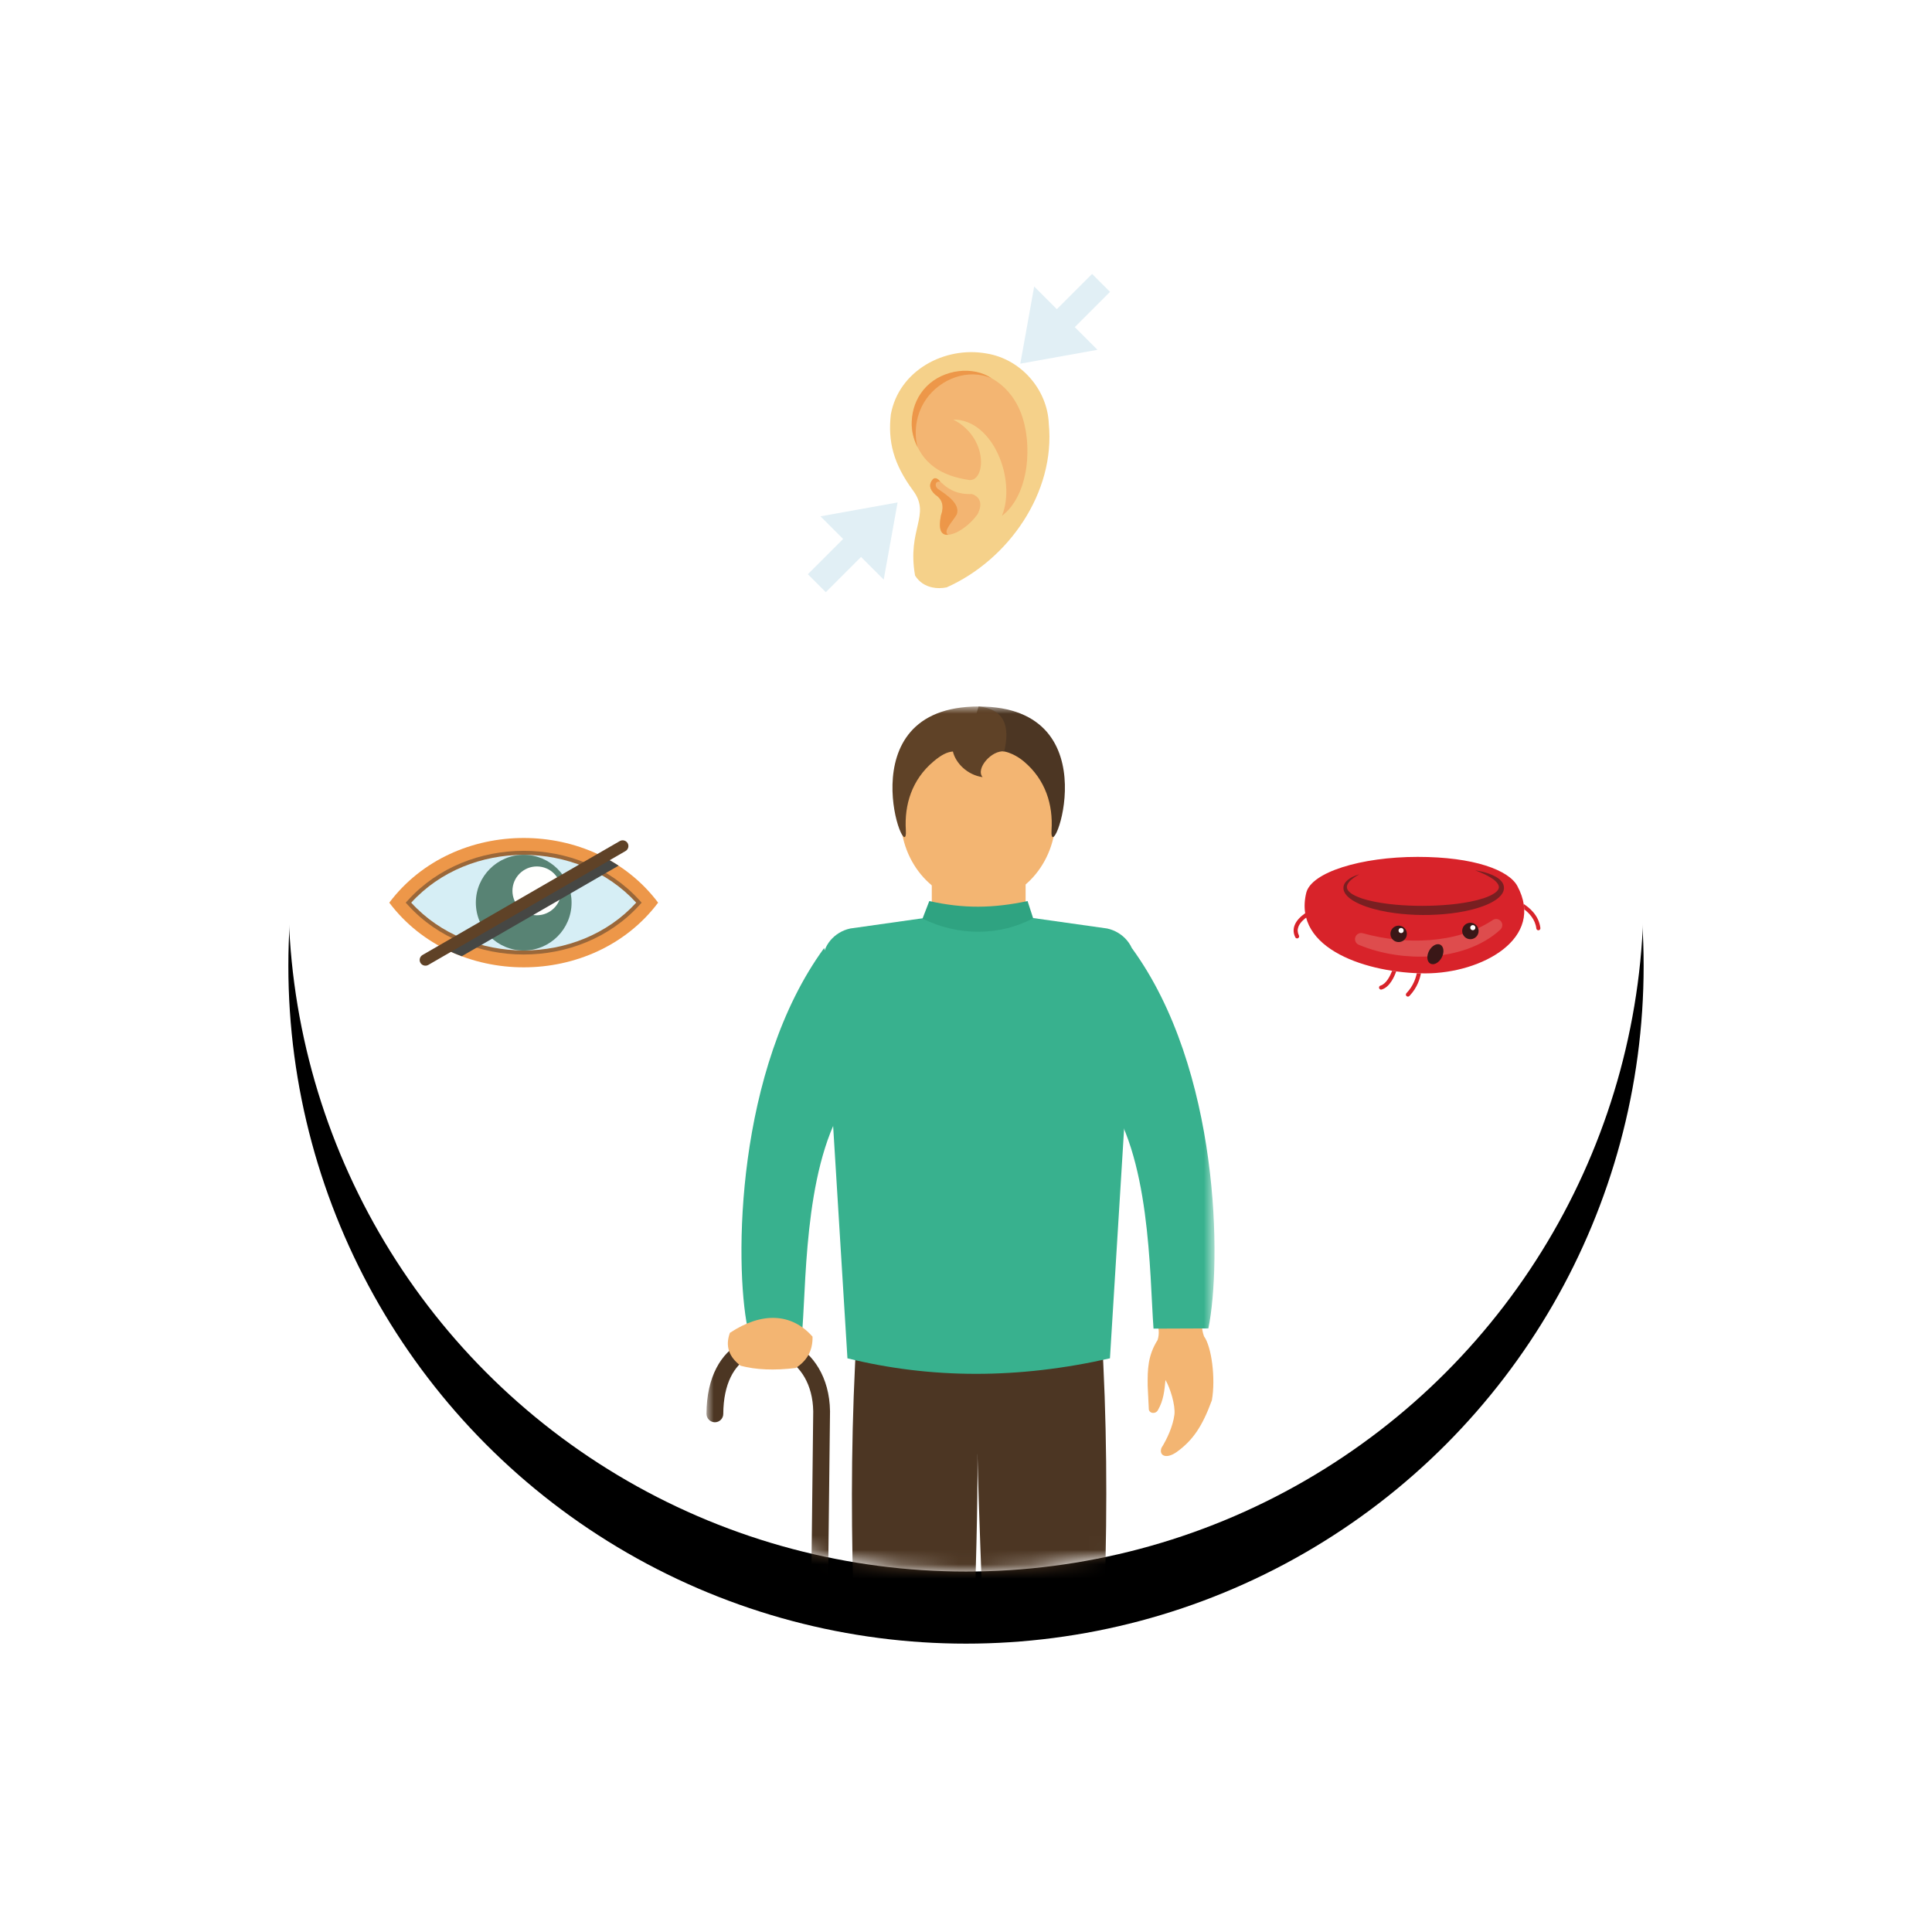 <?xml version="1.0" encoding="UTF-8"?>
<svg width="134px" height="134px" viewBox="0 0 134 134" version="1.1" xmlns="http://www.w3.org/2000/svg" xmlns:xlink="http://www.w3.org/1999/xlink">
    <!-- Generator: sketchtool 61.2 (101010) - https://sketch.com -->
    <title>C9D9CFB8-503F-42CC-A926-77B7D3109862@2x</title>
    <desc>Created with sketchtool.</desc>
    <defs>
        <circle id="path-1" cx="47" cy="47" r="47"></circle>
        <filter x="-34.6%" y="-29.3%" width="169.1%" height="169.1%" filterUnits="objectBoundingBox" id="filter-3">
            <feOffset dx="0" dy="5" in="SourceAlpha" result="shadowOffsetOuter1"></feOffset>
            <feGaussianBlur stdDeviation="10" in="shadowOffsetOuter1" result="shadowBlurOuter1"></feGaussianBlur>
            <feColorMatrix values="0 0 0 0 0.239   0 0 0 0 0.267   0 0 0 0 0.941  0 0 0 0.157 0" type="matrix" in="shadowBlurOuter1"></feColorMatrix>
        </filter>
        <polygon id="path-4" points="0.429 0.124 7.881 0.124 7.881 6.068 0.429 6.068"></polygon>
        <polygon id="path-6" points="0 81.289 35.237 81.289 35.237 0 0 0"></polygon>
    </defs>
    <g id="Page-1" stroke="none" stroke-width="1" fill="none" fill-rule="evenodd">
        <g id="Product-Landing---Bione-Longevity-2" transform="translate(-195, -924)">
            <g id="Group-12" transform="translate(215, 939)">
                <g id="Group-22">
                    <mask id="mask-2" fill="white">
                        <use xlink:href="#path-1"></use>
                    </mask>
                    <g id="Mask">
                        <use fill="black" fill-opacity="1" filter="url(#filter-3)" xlink:href="#path-1"></use>
                        <use fill="#FFFFFF" fill-rule="evenodd" xlink:href="#path-1"></use>
                    </g>
                    <g mask="url(#mask-2)">
                        <g transform="translate(29, 34)">
                            <path d="M31.29,43.938 C30.606,45.019 30.588,45.988 30.601,47.136 L30.677,48.68 C30.651,49.046 31.179,49.121 31.331,48.767 C31.695,48.133 31.767,47.446 31.835,46.715 C32.162,47.256 32.533,48.47 32.456,49.116 C32.349,49.935 31.942,50.806 31.556,51.425 C31.367,51.949 31.869,52.237 32.621,51.703 C33.734,50.896 34.389,49.937 35.053,48.122 C35.323,46.618 35.036,44.403 34.508,43.684 C34.315,43.158 34.33,42.634 34.459,42.112 L31.191,42.584 C31.387,43.061 31.424,43.512 31.29,43.938" id="Fill-1" stroke="none" fill="#F3B572" fill-rule="evenodd"></path>
                            <g id="Group-5" stroke="none" stroke-width="1" fill="none" fill-rule="evenodd" transform="translate(10.452, 75.221)">
                                <mask id="mask-5" fill="white">
                                    <use xlink:href="#path-4"></use>
                                </mask>
                                <g id="Clip-4"></g>
                                <path d="M4.156,0.124 C6.213,0.124 7.881,2.05 7.881,4.428 C7.881,5.007 7.781,5.561 7.6,6.068 L0.712,6.068 C0.53,5.561 0.429,5.007 0.429,4.428 C0.429,2.05 2.098,0.124 4.156,0.124" id="Fill-3" fill="#9A6739" mask="url(#mask-5)"></path>
                            </g>
                            <mask id="mask-7" fill="white">
                                <use xlink:href="#path-6"></use>
                            </mask>
                            <g id="Clip-7" stroke="none" fill="none"></g>
                            <polygon id="Fill-6" stroke="none" fill="#5F4227" fill-rule="evenodd" mask="url(#mask-7)" points="10.902 81.289 18.311 81.289 18.311 80.532 10.902 80.532"></polygon>
                            <path d="M23.097,75.345 C25.154,75.345 26.823,77.272 26.823,79.649 C26.823,80.228 26.724,80.782 26.542,81.29 L19.652,81.29 C19.472,80.782 19.372,80.228 19.372,79.649 C19.372,77.272 21.039,75.345 23.097,75.345" id="Fill-8" stroke="none" fill="#9A6739" fill-rule="evenodd" mask="url(#mask-7)"></path>
                            <polygon id="Fill-9" stroke="none" fill="#5F4227" fill-rule="evenodd" mask="url(#mask-7)" points="19.394 81.289 26.803 81.289 26.803 80.532 19.394 80.532"></polygon>
                            <path d="M22.632,42.626 L10.437,43.26 C9.666,55.58 10.299,67.279 11.092,77.771 L18.45,77.771 C18.204,69.767 18.836,59.564 18.799,51.814 C18.794,50.827 20.006,52.116 20.134,51.136 C21.233,49.025 22.859,44.524 22.632,42.626" id="Fill-10" stroke="none" fill="#4C3623" fill-rule="evenodd" mask="url(#mask-7)"></path>
                            <path d="M15.2,42.626 L27.394,43.26 C28.165,55.58 27.479,67.279 26.687,77.771 L19.276,77.771 C19.603,69.483 18.97,59.852 18.801,52.057 C18.781,51.218 17.807,51.969 17.699,51.136 C16.597,49.025 14.971,44.524 15.2,42.626" id="Fill-11" stroke="none" fill="#4C3623" fill-rule="evenodd" mask="url(#mask-7)"></path>
                            <polygon id="Fill-12" stroke="none" fill="#F3B572" fill-rule="evenodd" mask="url(#mask-7)" points="15.627 16.46 22.135 16.46 22.135 10.23 15.627 10.23"></polygon>
                            <path d="M18.844,13.592 C21.808,13.592 24.225,10.921 24.225,7.646 C24.225,4.374 21.808,1.702 18.844,1.702 C15.882,1.702 13.464,4.374 13.464,7.646 C13.464,10.921 15.882,13.592 18.844,13.592" id="Fill-13" stroke="none" fill="#F3B572" fill-rule="evenodd" mask="url(#mask-7)"></path>
                            <path d="M20.458,3.09 C20.872,3.124 21.484,3.368 22.007,3.808 C23.539,5.092 24.04,6.843 23.933,8.563 C23.747,11.559 28.273,-0 18.872,-0 L18.058,2.788 L20.458,3.09 Z" id="Fill-14" stroke="none" fill="#4C3623" fill-rule="evenodd" mask="url(#mask-7)"></path>
                            <path d="M19.152,4.902 C18.094,4.752 17.279,3.926 17.092,3.123 C16.678,3.155 16.276,3.368 15.753,3.808 C14.223,5.092 13.722,6.844 13.827,8.564 C14.012,11.56 9.489,-0.001 18.888,-0.001 C20.703,0.204 21.056,1.404 20.652,3.119 C19.794,3.008 18.643,4.304 19.152,4.902" id="Fill-15" stroke="none" fill="#5F4227" fill-rule="evenodd" mask="url(#mask-7)"></path>
                            <path d="M27.801,15.402 C28.871,15.633 29.746,16.59 29.678,17.725 L27.984,45.21 C21.644,46.652 15.579,46.641 9.777,45.21 L8.084,17.725 C8.014,16.589 8.891,15.632 9.96,15.402 L9.958,15.401 L15.346,14.639 L18.859,14.639 L18.901,14.639 L22.412,14.639 L27.805,15.401 L27.801,15.402 Z" id="Fill-16" stroke="none" fill="#38B18E" fill-rule="evenodd" mask="url(#mask-7)"></path>
                            <path d="M15.454,13.496 C17.832,14.028 19.85,14.006 22.27,13.496 L22.657,14.688 C20.333,15.931 17.446,15.934 14.984,14.713 L15.454,13.496 Z" id="Fill-17" stroke="none" fill="#2FA381" fill-rule="evenodd" mask="url(#mask-7)"></path>
                            <path d="M29.498,16.75 C35.634,25.15 35.735,38.622 34.811,43.136 L31.006,43.151 C30.725,39.353 30.817,31.015 27.574,26.835 L29.498,16.75 Z" id="Fill-18" stroke="none" fill="#38B18E" fill-rule="evenodd" mask="url(#mask-7)"></path>
                            <path d="M8.164,16.75 C2.03,25.15 1.928,38.606 2.852,43.121 L6.655,43.136 C6.937,39.338 6.846,31.015 10.089,26.835 L8.164,16.75 Z" id="Fill-19" stroke="none" fill="#38B18E" fill-rule="evenodd" mask="url(#mask-7)"></path>
                            <path d="M1.165,49.065 C1.165,49.386 0.903,49.646 0.58,49.646 C0.261,49.644 -0.001,49.38 -0.001,49.06 C0.011,46.461 1.029,44.854 2.359,44.13 C2.921,43.824 3.536,43.678 4.152,43.684 C4.768,43.69 5.382,43.843 5.95,44.134 C7.385,44.874 8.533,46.505 8.569,48.875 L8.569,48.88 L8.2,81.29 L7.036,81.29 L7.404,48.89 L7.404,48.889 C7.375,47.008 6.505,45.732 5.415,45.172 C5.008,44.965 4.574,44.854 4.144,44.85 C3.72,44.848 3.3,44.945 2.918,45.154 C1.931,45.692 1.176,46.956 1.165,49.065" id="Fill-20" stroke="none" fill="#4C3623" fill-rule="evenodd" mask="url(#mask-7)"></path>
                            <path d="M1.625,43.443 C1.282,44.373 1.569,45.121 2.367,45.725 C3.425,46.007 4.694,46.064 6.189,45.882 C6.924,45.411 7.379,44.73 7.356,43.707 C5.892,42.049 3.816,41.991 1.625,43.443" id="Fill-21" stroke="none" fill="#F3B572" fill-rule="evenodd" mask="url(#mask-7)"></path>
                        </g>
                    </g>
                </g>
                <g id="Group-53" transform="translate(7, 4)">
                    <path d="M0,43.607 C4.5,37.625 14.146,37.625 18.646,43.607 C14.146,49.588 4.5,49.588 0,43.607" id="Fill-1" fill="#ED9749"></path>
                    <path d="M17.332,43.796 C13.188,48.338 5.458,48.338 1.314,43.796 L1.14,43.607 L1.314,43.418 C5.458,38.876 13.188,38.876 17.332,43.418 L17.505,43.607 L17.332,43.796 Z" id="Fill-3" fill="#9A6739"></path>
                    <path d="M1.521,43.607 C5.553,48.026 13.091,48.026 17.126,43.607 C13.091,39.187 5.553,39.187 1.521,43.607" id="Fill-5" fill="#D6EEF5"></path>
                    <path d="M9.323,46.926 C11.151,46.926 12.643,45.436 12.643,43.606 C12.643,41.778 11.151,40.288 9.323,40.288 C7.494,40.288 6.004,41.778 6.004,43.606 C6.004,45.436 7.494,46.926 9.323,46.926" id="Fill-7" fill="#588374"></path>
                    <path d="M10.234,44.481 C11.166,44.481 11.927,43.721 11.927,42.788 C11.927,41.855 11.166,41.095 10.234,41.095 C9.302,41.095 8.542,41.855 8.542,42.788 C8.542,43.721 9.302,44.481 10.234,44.481" id="Fill-9" fill="#FFFFFE"></path>
                    <path d="M5.024,47.323 L15.904,41.041 C15.648,40.875 15.388,40.719 15.122,40.573 L4.102,46.935 C4.405,47.077 4.711,47.207 5.024,47.323" id="Fill-11" fill="#464744"></path>
                    <path d="M2.307,47.235 C2.117,47.344 2.052,47.591 2.16,47.779 C2.27,47.968 2.516,48.034 2.705,47.926 L16.386,40.027 C16.576,39.917 16.642,39.671 16.533,39.482 C16.424,39.293 16.177,39.227 15.988,39.336 L2.307,47.235 Z" id="Fill-13" fill="#5F4227"></path>
                    <polygon id="Fill-15" fill="#E1EFF5" points="29.03 20.828 30.276 22.073 32.721 19.628 34.293 21.2 34.774 18.525 35.256 15.849 32.58 16.33 29.905 16.811 31.477 18.383"></polygon>
                    <polygon id="Fill-17" fill="#E1EFF5" points="49.991 1.243 48.745 0 46.301 2.444 44.729 0.871 44.248 3.548 43.766 6.223 46.442 5.743 49.118 5.261 47.545 3.688"></polygon>
                    <path d="M34.786,9.752 C35.331,6.708 38.509,4.995 41.417,5.516 C43.831,5.905 45.649,8.039 45.742,10.383 C46.218,15.148 42.949,19.83 38.657,21.74 C38.321,21.807 37.973,21.813 37.647,21.74 C37.173,21.636 36.749,21.374 36.467,20.916 C35.897,17.685 37.588,16.734 36.332,15.027 C34.96,13.166 34.577,11.613 34.786,9.752" id="Fill-19" fill="#F5D18A"></path>
                    <path d="M37.701,14.241 C37.435,14.546 37.42,14.905 37.874,15.316 C38.386,15.641 38.485,16.136 38.26,16.767 C38.047,17.886 38.304,18.386 39.351,17.924 C39.896,17.649 40.399,17.215 40.8,16.668 C41.196,15.904 40.946,15.452 40.407,15.263 C38.457,15.359 38.104,13.836 37.701,14.241" id="Fill-21" fill="#F3B572"></path>
                    <path d="M40.248,14.297 C38.35,14.017 36.95,13.228 36.346,11.258 C35.74,9.287 37.6,7.059 39.3,6.794 C41.001,6.528 42.92,7.432 43.785,9.58 C44.65,11.728 44.404,15.328 42.49,16.781 C43.514,14.287 41.875,10.079 39.123,10.102 C41.557,11.362 41.365,14.346 40.248,14.297" id="Fill-23" fill="#F3B572"></path>
                    <path d="M36.657,12.042 C35.98,10.8 36.081,8.998 37.264,7.799 C38.45,6.6 40.518,6.364 41.79,7.245 C40.136,6.518 38.233,7.289 37.26,8.651 C36.306,9.987 36.469,11.517 36.657,12.042" id="Fill-25" fill="#ED9749"></path>
                    <path d="M37.701,14.241 C37.435,14.546 37.42,14.905 37.874,15.316 C38.386,15.641 38.485,16.136 38.26,16.767 C38.094,17.634 38.213,18.129 38.759,18.093 C38.373,17.851 39.075,17.182 39.364,16.671 C39.611,15.954 38.696,15.338 38.036,14.902 C37.78,14.667 37.897,14.331 38.224,14.415 C38.006,14.121 37.817,14.124 37.701,14.241" id="Fill-27" fill="#ED9749"></path>
                    <path d="M78.237,42.446 C80.203,46.086 75.79,48.511 71.863,48.511 C67.937,48.511 62.648,46.861 63.598,42.929 C63.944,41.496 67.398,40.432 71.325,40.432 C75.252,40.432 77.649,41.358 78.237,42.446" id="Fill-29" fill="#D8232A"></path>
                    <path d="M75.312,41.363 C75.635,41.412 75.955,41.485 76.269,41.594 C76.425,41.65 76.579,41.717 76.729,41.8 C76.877,41.884 77.025,41.986 77.146,42.137 C77.177,42.176 77.207,42.215 77.229,42.263 C77.24,42.285 77.253,42.307 77.263,42.332 L77.288,42.409 C77.315,42.511 77.322,42.629 77.293,42.735 C77.288,42.762 77.28,42.789 77.271,42.813 C77.261,42.838 77.251,42.864 77.24,42.888 C77.216,42.932 77.192,42.981 77.163,43.018 L77.118,43.079 C77.103,43.097 77.088,43.116 77.072,43.133 C77.04,43.171 77.006,43.202 76.972,43.234 C76.835,43.36 76.686,43.457 76.536,43.544 C76.384,43.63 76.23,43.704 76.072,43.768 C75.758,43.898 75.438,43.998 75.114,44.081 C74.792,44.164 74.465,44.228 74.139,44.282 C73.485,44.387 72.824,44.441 72.165,44.457 C71.835,44.465 71.505,44.464 71.176,44.452 C70.846,44.438 70.516,44.417 70.189,44.384 C69.531,44.316 68.876,44.208 68.234,44.03 C67.913,43.942 67.595,43.834 67.286,43.696 C67.132,43.626 66.98,43.548 66.833,43.457 C66.687,43.365 66.544,43.262 66.419,43.125 C66.39,43.09 66.358,43.058 66.331,43.017 L66.291,42.959 L66.257,42.895 C66.232,42.854 66.218,42.804 66.2,42.758 C66.19,42.708 66.178,42.659 66.179,42.608 C66.172,42.506 66.198,42.403 66.239,42.318 C66.28,42.23 66.341,42.16 66.404,42.097 C66.661,41.855 66.973,41.734 67.285,41.638 C67.142,41.718 67.002,41.8 66.874,41.895 C66.745,41.989 66.623,42.093 66.537,42.214 C66.448,42.333 66.398,42.467 66.424,42.585 C66.426,42.615 66.442,42.644 66.45,42.672 C66.466,42.701 66.476,42.729 66.499,42.755 L66.527,42.794 L66.562,42.831 C66.583,42.857 66.612,42.879 66.638,42.903 C66.745,42.994 66.875,43.07 67.012,43.135 C67.15,43.2 67.293,43.257 67.44,43.307 C67.736,43.405 68.04,43.482 68.352,43.544 C68.971,43.666 69.605,43.739 70.239,43.783 C70.557,43.803 70.875,43.818 71.193,43.824 C71.512,43.831 71.831,43.83 72.15,43.822 C72.469,43.816 72.786,43.8 73.104,43.777 C73.422,43.757 73.738,43.725 74.053,43.686 C74.68,43.605 75.309,43.494 75.897,43.301 C76.19,43.204 76.476,43.083 76.702,42.917 C76.812,42.834 76.906,42.736 76.94,42.637 C76.98,42.539 76.96,42.431 76.893,42.317 C76.826,42.203 76.716,42.097 76.595,42.005 C76.472,41.912 76.336,41.832 76.197,41.755 C76.057,41.68 75.913,41.609 75.764,41.547 C75.616,41.48 75.464,41.424 75.312,41.363" id="Fill-31" fill="#791F21"></path>
                    <path d="M77.061,45.476 C76.413,46.079 75.624,46.51 74.806,46.807 C73.984,47.1 73.126,47.267 72.267,47.324 C71.838,47.354 71.408,47.361 70.98,47.34 C70.766,47.33 70.552,47.315 70.339,47.295 C70.126,47.273 69.914,47.245 69.702,47.213 C68.859,47.08 68.029,46.859 67.242,46.529 C67.026,46.439 66.923,46.189 67.014,45.973 C67.097,45.774 67.314,45.671 67.517,45.727 L67.521,45.727 C68.283,45.936 69.059,46.085 69.84,46.166 C70.035,46.186 70.231,46.202 70.427,46.213 C70.622,46.225 70.819,46.234 71.014,46.236 C71.406,46.241 71.796,46.231 72.184,46.201 C72.961,46.137 73.728,46.006 74.462,45.778 C75.196,45.555 75.895,45.236 76.53,44.815 L76.536,44.81 C76.731,44.681 76.995,44.734 77.126,44.929 C77.243,45.106 77.211,45.337 77.061,45.476" id="Fill-33" fill="#DE4C4D"></path>
                    <path d="M62.865,46.045 C62.854,46.034 62.845,46.022 62.839,46.007 C62.705,45.736 62.687,45.46 62.787,45.189 C63.044,44.489 64.001,44.066 64.042,44.049 C64.113,44.018 64.196,44.05 64.228,44.123 C64.259,44.194 64.227,44.277 64.154,44.309 C64.146,44.312 63.267,44.701 63.053,45.287 C62.979,45.486 62.992,45.681 63.092,45.883 C63.126,45.953 63.098,46.037 63.027,46.072 C62.972,46.099 62.907,46.087 62.865,46.045" id="Fill-35" fill="#D8232A"></path>
                    <path d="M79.716,45.523 C79.671,45.528 79.629,45.512 79.6,45.483 C79.578,45.461 79.562,45.432 79.558,45.4 C79.481,44.758 79.046,44.318 78.717,44.072 C78.713,43.951 78.701,43.828 78.681,43.702 C79.043,43.929 79.731,44.469 79.838,45.365 C79.848,45.443 79.793,45.514 79.716,45.523" id="Fill-37" fill="#D8232A"></path>
                    <path d="M70.752,50.08 C70.697,50.137 70.607,50.139 70.551,50.084 L70.55,50.083 C70.496,50.029 70.495,49.94 70.549,49.884 C71.034,49.382 71.206,48.804 71.267,48.499 C71.362,48.503 71.457,48.505 71.552,48.507 C71.495,48.837 71.313,49.501 70.752,50.08" id="Fill-39" fill="#D8232A"></path>
                    <path d="M68.827,49.631 C68.777,49.645 68.724,49.63 68.689,49.594 C68.672,49.578 68.66,49.557 68.652,49.533 C68.631,49.458 68.674,49.38 68.751,49.358 C69.136,49.249 69.418,48.699 69.554,48.332 C69.649,48.347 69.744,48.362 69.839,48.372 C69.713,48.73 69.391,49.472 68.827,49.631" id="Fill-41" fill="#D8232A"></path>
                    <path d="M70.578,45.748 C70.591,46.063 70.345,46.328 70.031,46.341 C69.716,46.353 69.451,46.108 69.438,45.794 C69.426,45.479 69.671,45.214 69.985,45.202 C70.3,45.189 70.565,45.434 70.578,45.748" id="Fill-43" fill="#3A1717"></path>
                    <path d="M70.356,45.533 C70.36,45.631 70.284,45.714 70.185,45.718 C70.086,45.722 70.004,45.645 69.999,45.547 C69.995,45.449 70.072,45.365 70.17,45.362 C70.269,45.358 70.352,45.434 70.356,45.533" id="Fill-45" fill="#FFFFFE"></path>
                    <path d="M75.553,45.548 C75.566,45.863 75.32,46.128 75.007,46.141 C74.692,46.154 74.427,45.908 74.414,45.594 C74.402,45.279 74.646,45.014 74.96,45.002 C75.275,44.989 75.54,45.234 75.553,45.548" id="Fill-47" fill="#3A1717"></path>
                    <path d="M75.331,45.333 C75.335,45.431 75.258,45.514 75.16,45.519 C75.062,45.522 74.978,45.445 74.974,45.348 C74.971,45.248 75.046,45.166 75.146,45.162 C75.244,45.158 75.328,45.234 75.331,45.333" id="Fill-49" fill="#FFFFFE"></path>
                    <path d="M72.117,46.951 C71.927,47.313 71.969,47.71 72.212,47.837 C72.454,47.964 72.806,47.774 72.995,47.412 C73.185,47.05 73.143,46.653 72.901,46.525 C72.659,46.399 72.308,46.589 72.117,46.951" id="Fill-51" fill="#3A1717"></path>
                </g>
            </g>
        </g>
    </g>
</svg>